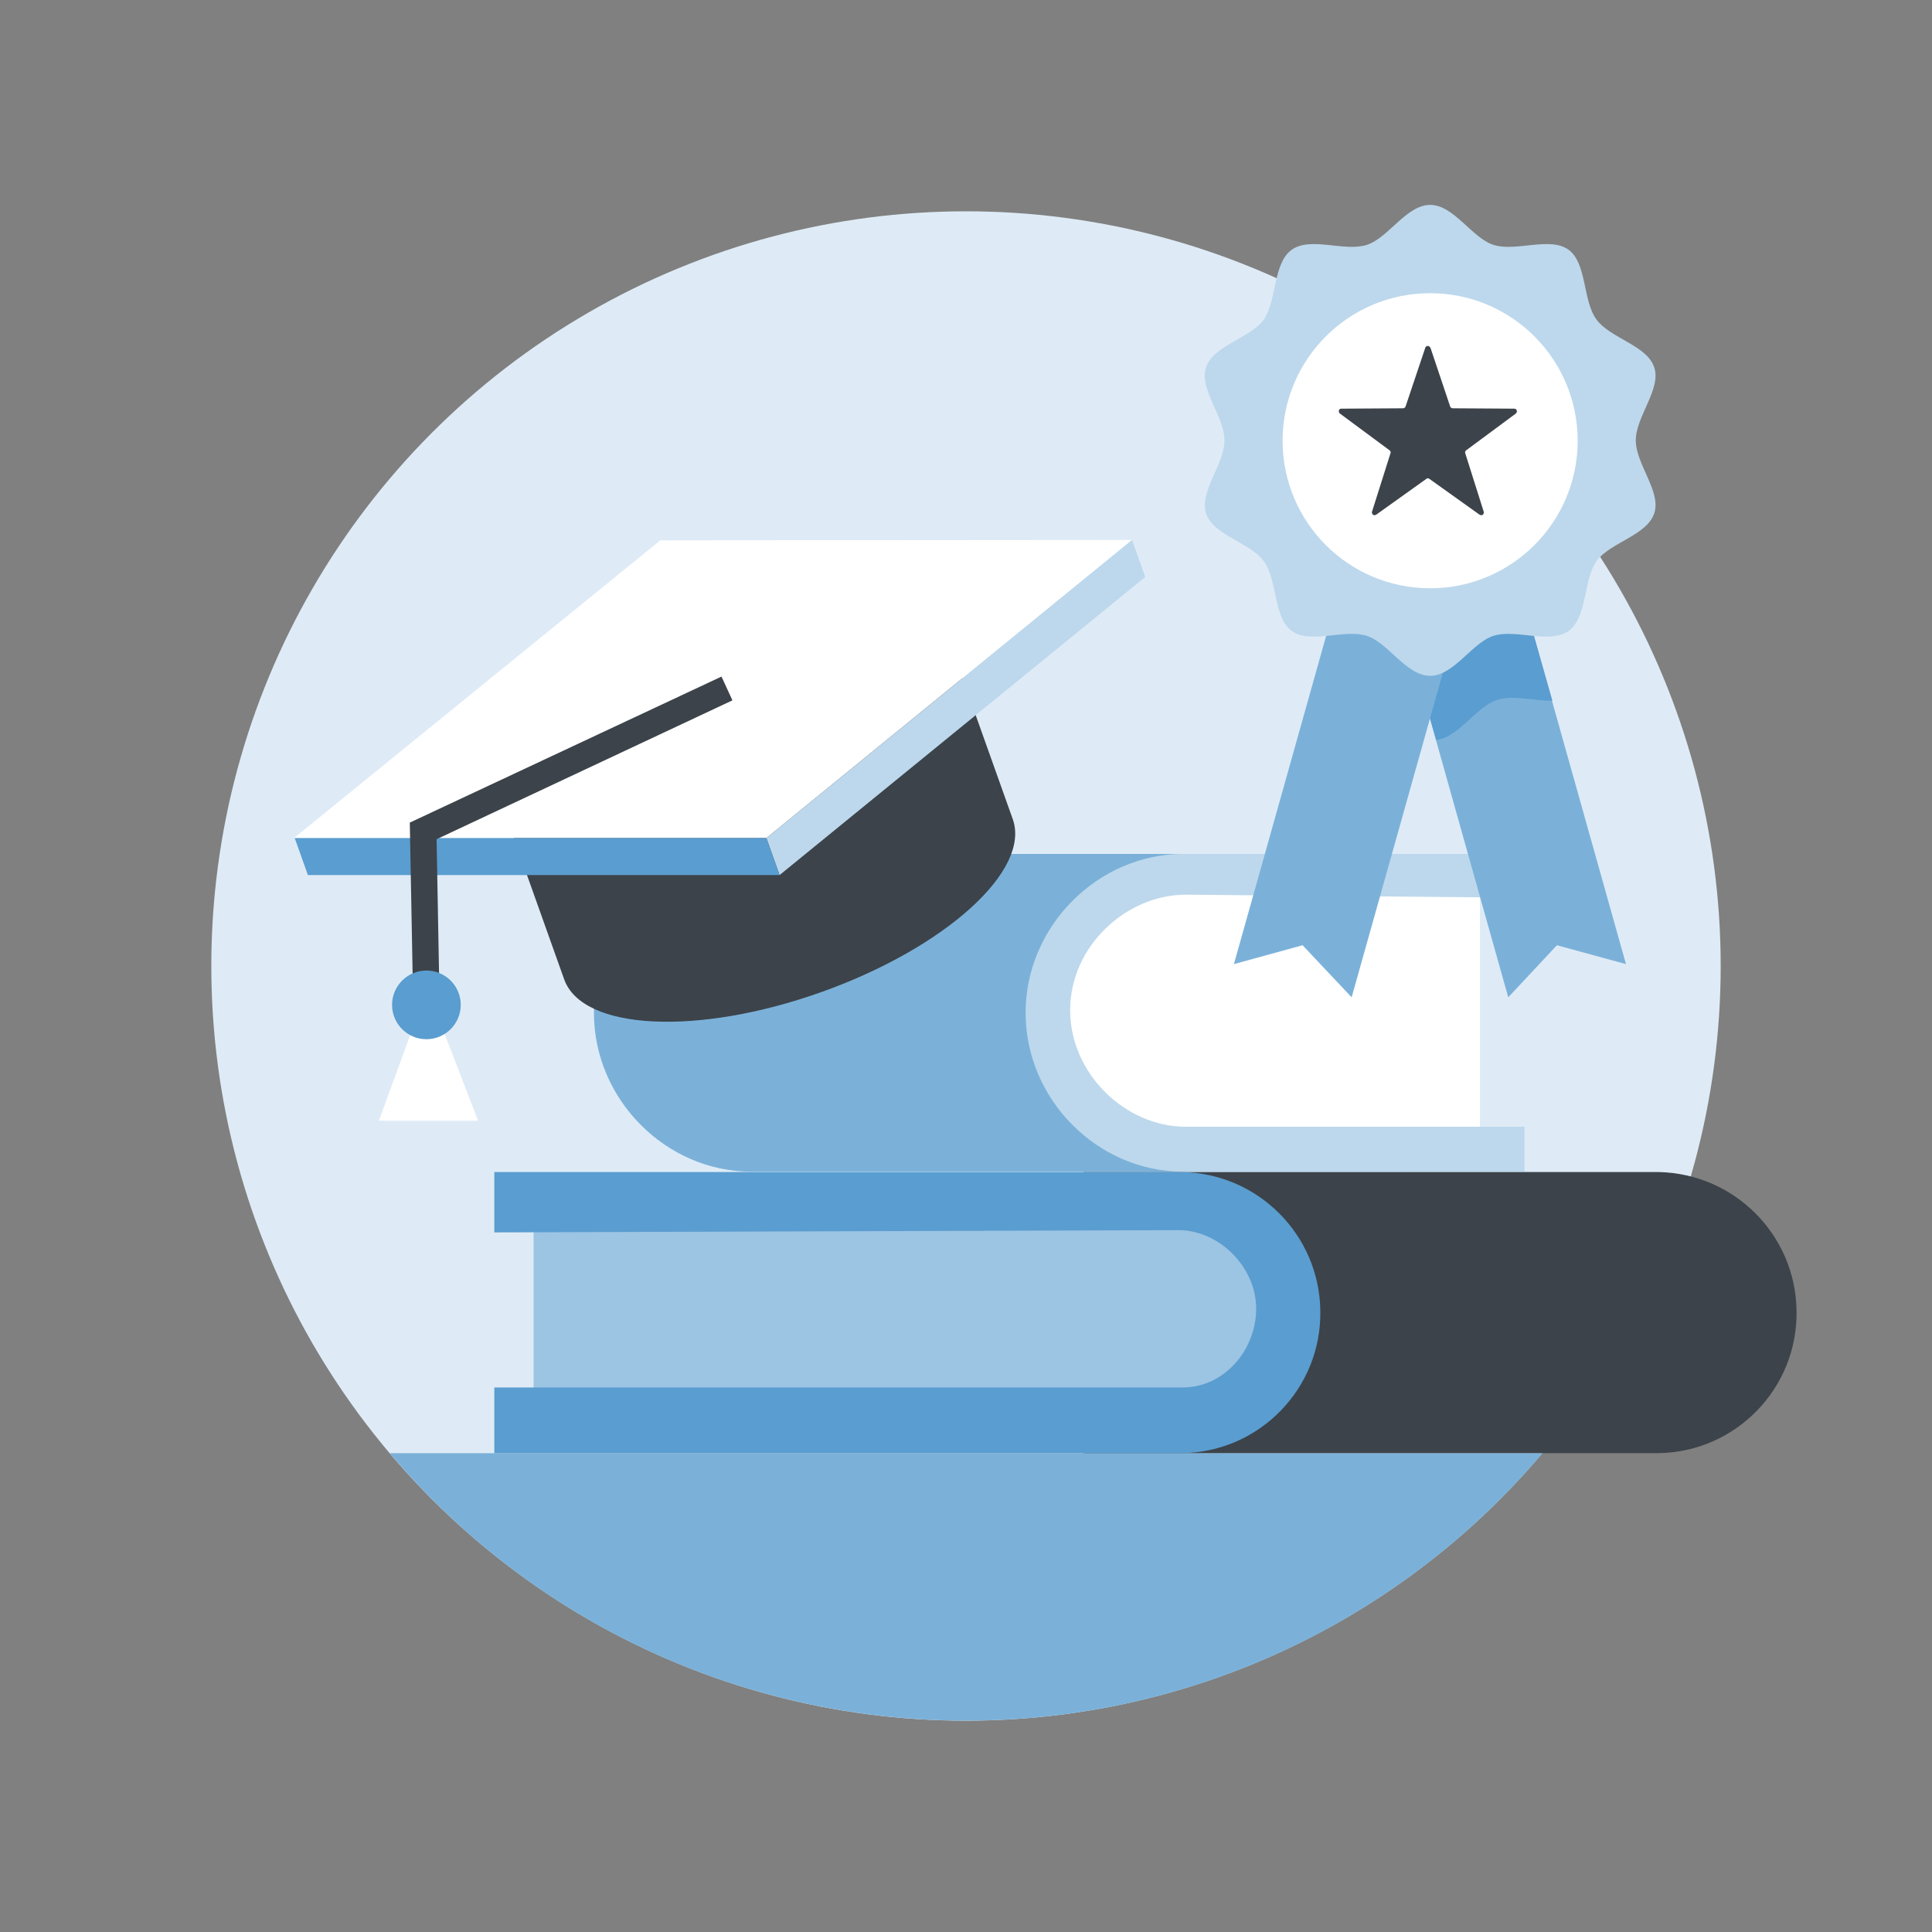 <?xml version="1.0" encoding="UTF-8"?>
<svg width="512px" height="512px" viewBox="0 0 512 512" version="1.1" id="Laag_1"  xmlns="http://www.w3.org/2000/svg" xmlns:xlink="http://www.w3.org/1999/xlink">
  <rect x="0" y="0" width="512" height="512" fill="#808080" stroke="none"/>
  <style>
    .st1{fill:#7bb1d9}.st2{fill:#3c434a}.st4{fill:#5a9dd0}.st5{fill:#fff}.st6{fill:#bdd8ec}
  </style>
  <circle cx="256" cy="256" r="200" fill="#deebf6"/>
  <path class="st1" d="M103.3 385.1c71.3 84.4 197.5 94.9 281.9 23.6 8.5-7.2 16.4-15.1 23.6-23.6H103.3z"/>
  <path class="st2" d="M439.5 310.6H287l52.9 15.4v40.2L287 385.1h152.5c20.6-.3 37-17.3 36.6-37.8-.3-20.1-16.5-36.3-36.6-36.7z"/>
  <path d="M141.4 317.3h168.5c16.4 0 29.8 13.3 29.8 29.8 0 16.4-13.3 29.8-29.8 29.8H141.4v-59.6z" fill="#9cc4e3"/>
  <path class="st4" d="M313.3 310.6H131v16l181.3-.6c10.8 0 20.6 9.8 20.6 20.8s-8.5 20.9-19.5 20.9H131v17.4h182.3c20.6-.3 37-17.3 36.6-37.8-.3-20.1-16.5-36.3-36.6-36.7z"/>
  <path class="st1" d="M370.3 310.5H199.1c-22.6 0-41.7-19.1-41.7-42.1s19.1-42.1 41.7-42.1h171.2v84.2z"/>
  <path class="st5" d="M312.6 233.1v.3h79.6v69.1h-79.6v-.2c-19.1 0-34.6-15.5-34.6-34.6s15.5-34.6 34.6-34.6z"/>
  <path class="st6" d="M313.6 226.3h90.5v11.6l-89.8-.8c-15.9 0-30.7 13.7-30.7 30.6s14.7 30.9 30.6 30.9H404v11.9h-90.5c-22.6 0-41.7-19.1-41.7-42.1s19.2-42.1 41.8-42.1z"/>
  <path class="st5" d="M126.7 297l-13.5-35-12.8 35z"/>
  <path class="st2" d="M124.4 189.1l25.1 70.4c4.8 13.6 35.4 15.1 68.2 3.4s55.5-32.2 50.7-45.8l-25.1-70.4-118.9 42.4z"/>
  <path class="st5" d="M175 143.2l125-.1-96.9 79H77.9z"/>
  <path class="st6" d="M303.5 152.9l-3.5-9.8-96.9 79 3.5 9.8z"/>
  <path class="st4" d="M81.6 231.9l-3.5-9.8h125l3.5 9.8z"/>
  <path class="st2" d="M109.5 266.2l-.9-48.2 82.6-38.7 2.9 6.3-78.4 36.8.8 43.7z"/>
  <circle class="st4" cx="113" cy="266.3" r="9.1"/>
  <path class="st1" d="M399.7 264.3l12.9-13.8 18.3 5-32-113.9-31.2 8.8z"/>
  <path class="st4" d="M398.9 141.6l-31.2 8.8 12.9 45.7c5.9-.6 10.6-8.8 16.1-10.6 4.2-1.4 9.9.3 14.7.2l-12.5-44.1z"/>
  <path class="st1" d="M358.2 264.3l-13-13.8-18.2 5 32-113.9 31.2 8.8z"/>
  <path class="st6" d="M324.5 116.7c0-6.3-6.8-13.6-4.9-19.3 1.9-5.9 11.8-7.8 15.3-12.7s2.4-14.9 7.4-18.5 14 .6 19.9-1.3c5.7-1.8 10.5-10.6 16.8-10.6s11.1 8.8 16.8 10.6c5.9 1.9 15-2.3 19.9 1.3s3.7 13.5 7.4 18.5 13.4 6.8 15.3 12.7c1.9 5.7-4.9 13-4.9 19.3s6.8 13.6 4.9 19.3c-1.9 5.9-11.8 7.8-15.3 12.7s-2.4 14.9-7.4 18.5-14-.6-19.9 1.3c-5.7 1.8-10.5 10.6-16.8 10.6s-11.1-8.8-16.8-10.6c-5.9-1.9-15 2.3-19.9-1.3s-3.7-13.5-7.4-18.5-13.4-6.8-15.3-12.7c-1.8-5.7 4.9-13 4.9-19.3z"/>
  <circle class="st5" cx="379" cy="116.8" r="39.1"/>
  <path class="st2" d="M379.1 92.2l5.2 15.5c.1.3.4.5.7.5l16.3.1c.4 0 .7.3.7.7 0 .2-.1.4-.3.6l-13.1 9.7c-.3.2-.4.5-.3.8l4.9 15.5c.1.4-.1.8-.4.9-.2.1-.5 0-.7-.1l-13.3-9.5c-.3-.2-.6-.2-.8 0l-13.3 9.5c-.3.2-.8.2-1-.2-.1-.2-.2-.4-.1-.6l4.9-15.5c.1-.3 0-.6-.3-.8l-13.1-9.7c-.3-.2-.4-.7-.2-1 .1-.2.3-.3.6-.3l16.3-.1c.3 0 .6-.2.7-.5l5.2-15.5c.1-.4.5-.6.9-.5.2.1.4.3.5.5z"/>
</svg>
